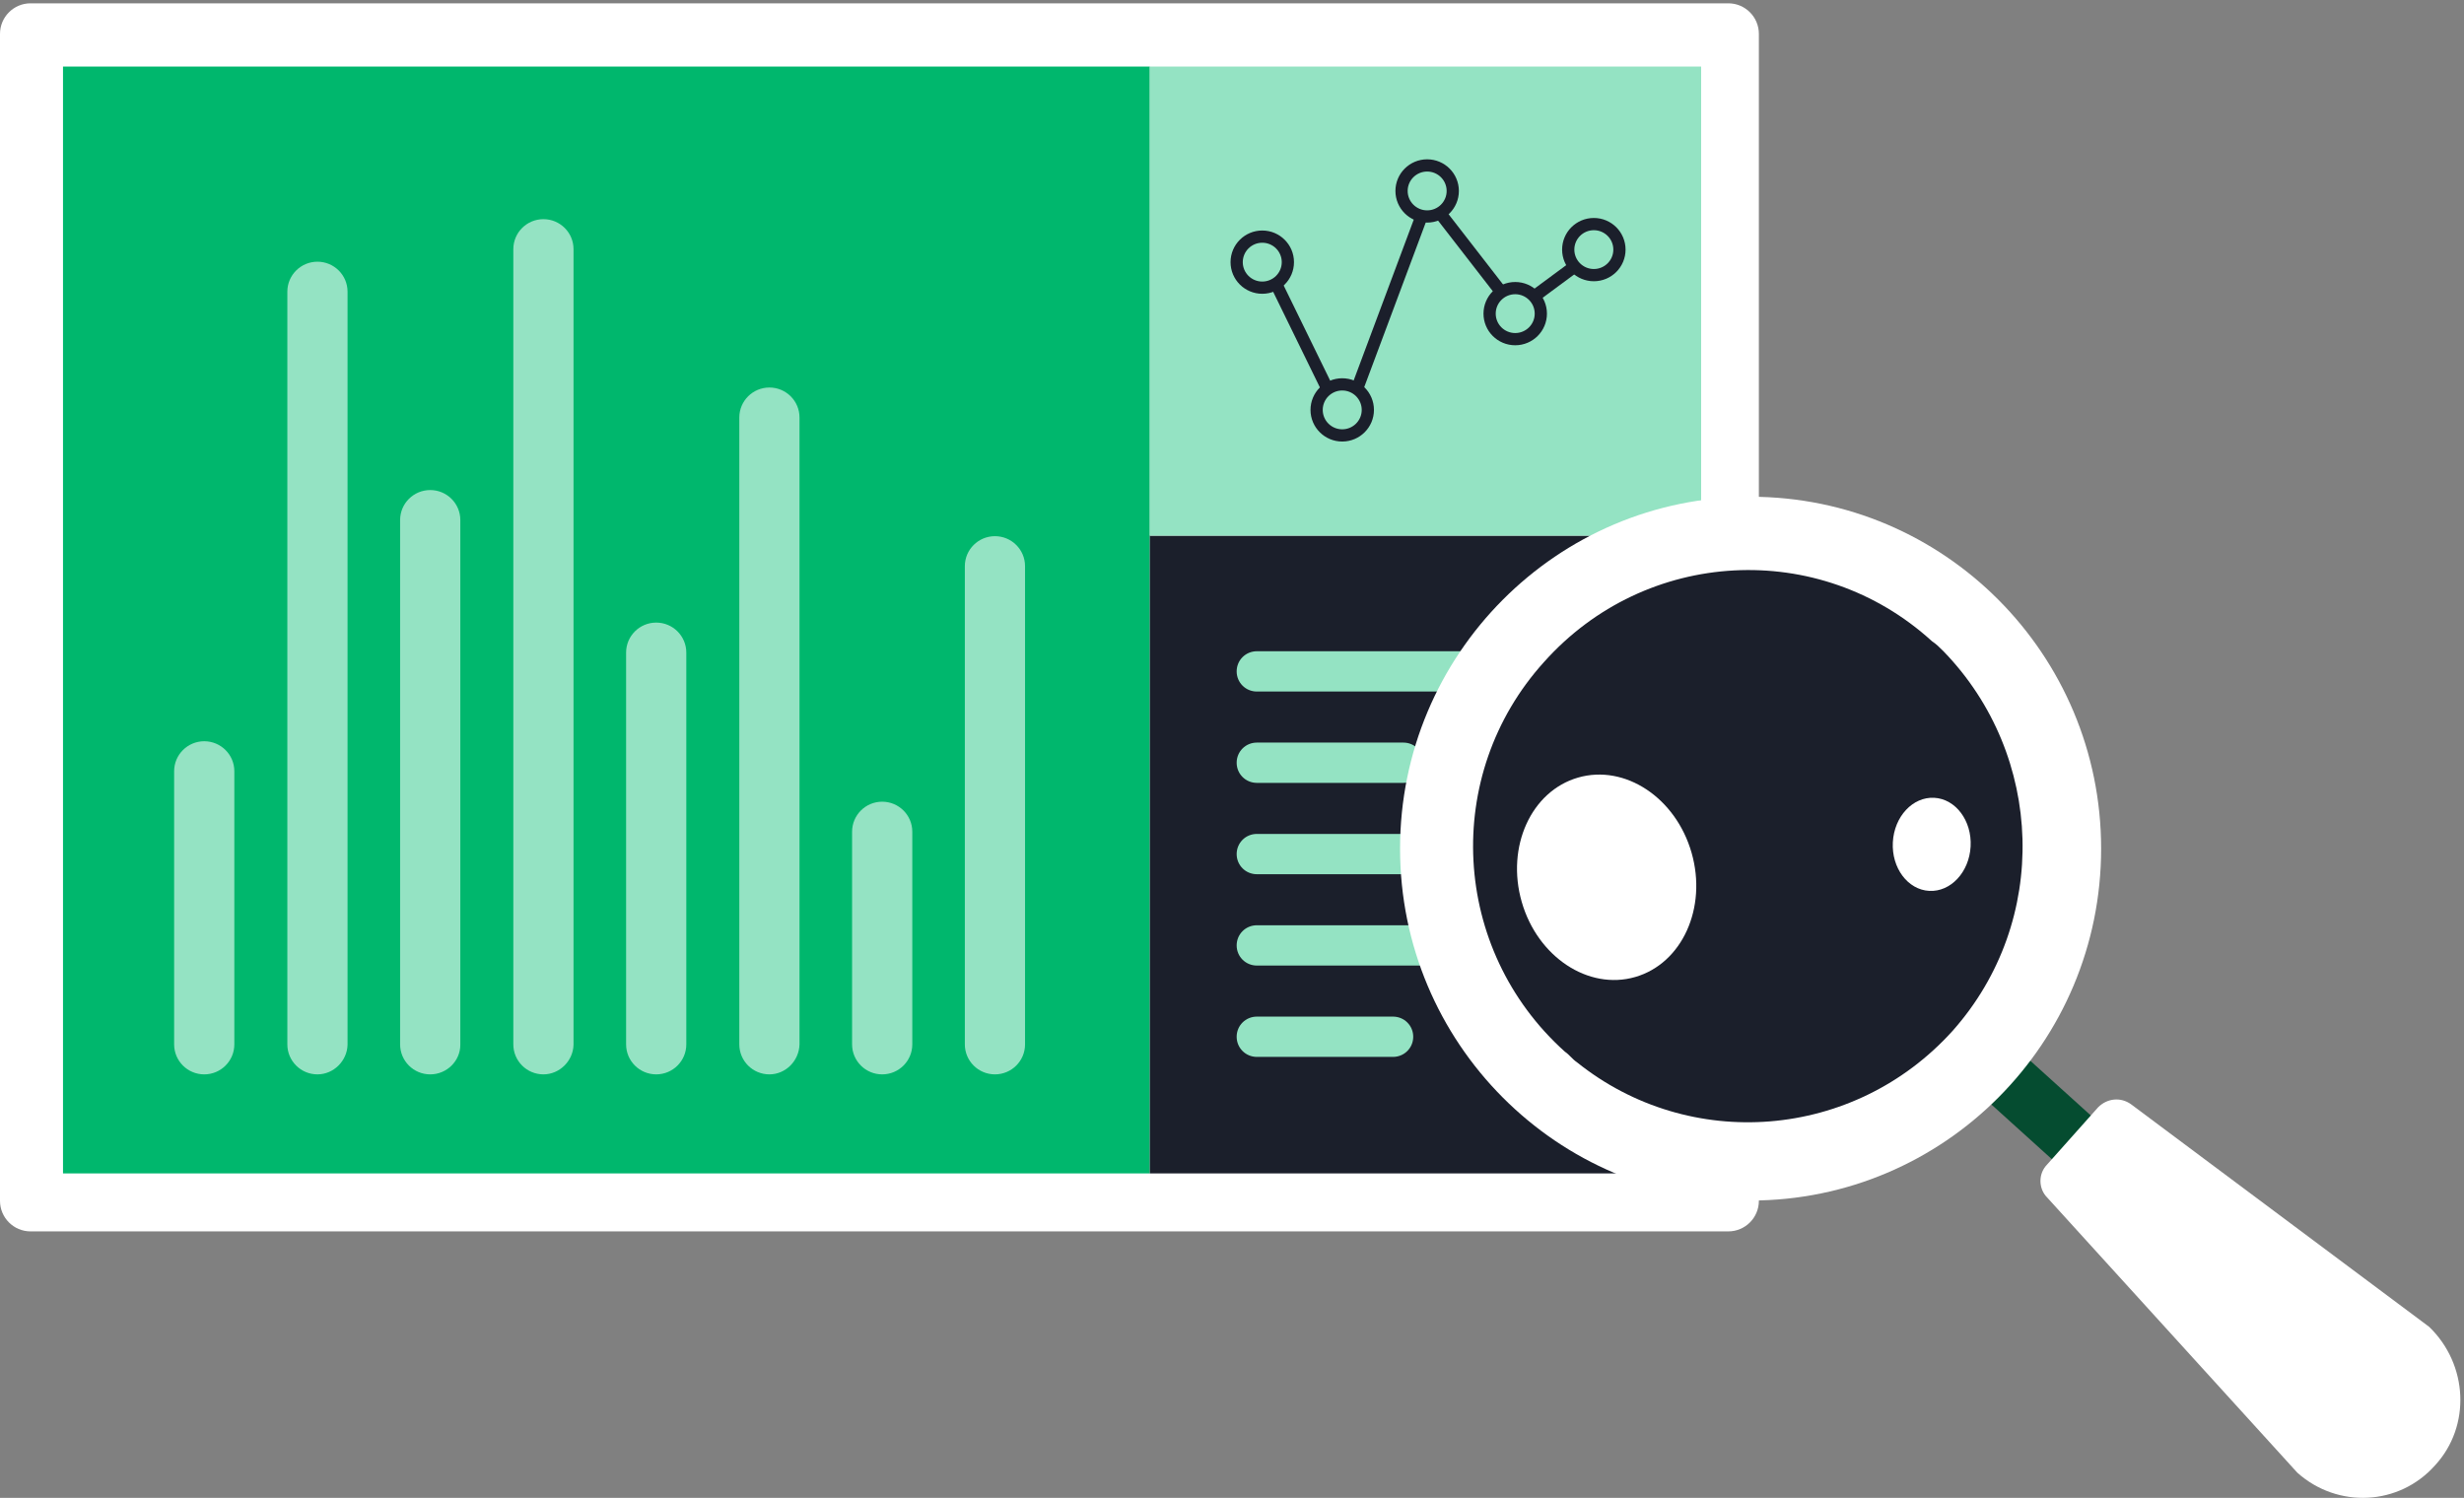 <svg width="403" height="245" viewBox="0 0 403 245" fill="none" xmlns="http://www.w3.org/2000/svg">
<rect x="0" y="0" width="403" height="245" fill="#808080" stroke="none"/>
<g clip-path="url(#clip0_1697_2836)">
<path d="M282.673 0.543H5C2.239 0.543 0 2.782 0 5.543V196.415C0 199.177 2.239 201.415 5 201.415H282.673C285.435 201.415 287.673 199.177 287.673 196.415V5.543C287.673 2.782 285.435 0.543 282.673 0.543Z" fill="white"/>
<path d="M188.061 10.888H10.305V191.932H188.061V10.888Z" fill="#00B76D"/>
<path d="M278.23 87.616H188.062V191.932H278.23V87.616Z" fill="#1B1F2B"/>
<path d="M33.404 175.733C30.685 175.733 28.48 173.535 28.48 170.826V126.151C28.48 123.441 30.685 121.244 33.404 121.244C36.122 121.244 38.327 123.441 38.327 126.151V170.826C38.327 173.535 36.122 175.733 33.404 175.733Z" fill="#94E3C3"/>
<path d="M51.919 175.732C49.2 175.732 46.996 173.535 46.996 170.825V47.713C46.996 45.003 49.2 42.806 51.919 42.806C54.638 42.806 56.843 45.003 56.843 47.713V170.899C56.769 173.535 54.565 175.732 51.919 175.732Z" fill="#94E3C3"/>
<path d="M70.365 175.733C67.646 175.733 65.441 173.535 65.441 170.826V85.064C65.441 82.354 67.646 80.157 70.365 80.157C73.083 80.157 75.288 82.354 75.288 85.064V170.899C75.288 173.535 73.083 175.733 70.365 175.733Z" fill="#94E3C3"/>
<path d="M88.88 175.732C86.162 175.732 83.957 173.535 83.957 170.825V40.755C83.957 38.045 86.162 35.848 88.88 35.848C91.599 35.848 93.803 38.045 93.803 40.755V170.899C93.73 173.535 91.525 175.732 88.88 175.732Z" fill="#94E3C3"/>
<path d="M107.326 175.732C104.607 175.732 102.402 173.535 102.402 170.825V106.742C102.402 104.033 104.607 101.835 107.326 101.835C110.044 101.835 112.249 104.033 112.249 106.742V170.825C112.249 173.535 110.044 175.732 107.326 175.732Z" fill="#94E3C3"/>
<path d="M125.841 175.732C123.122 175.732 120.918 173.535 120.918 170.825V68.292C120.918 65.582 123.122 63.385 125.841 63.385C128.56 63.385 130.764 65.582 130.764 68.292V170.825C130.691 173.535 128.486 175.732 125.841 175.732Z" fill="#94E3C3"/>
<path d="M144.286 175.733C141.568 175.733 139.363 173.536 139.363 170.826V136.038C139.363 133.328 141.568 131.131 144.286 131.131C147.005 131.131 149.21 133.328 149.21 136.038V170.826C149.21 173.536 147.005 175.733 144.286 175.733Z" fill="#94E3C3"/>
<path d="M162.728 175.732C160.009 175.732 157.805 173.535 157.805 170.826V92.608C157.805 89.898 160.009 87.701 162.728 87.701C165.447 87.701 167.651 89.898 167.651 92.608V170.826C167.651 173.535 165.447 175.732 162.728 175.732Z" fill="#94E3C3"/>
<path d="M278.23 10.888H188.062V87.616H278.23V10.888Z" fill="#94E3C3"/>
<path d="M206.45 47.053C208.763 47.053 210.638 45.184 210.638 42.879C210.638 40.573 208.763 38.704 206.45 38.704C204.137 38.704 202.262 40.573 202.262 42.879C202.262 45.184 204.137 47.053 206.45 47.053Z" stroke="#1B1F2B" stroke-width="2" stroke-miterlimit="10"/>
<path d="M247.821 55.475C250.134 55.475 252.01 53.606 252.01 51.3C252.01 48.995 250.134 47.126 247.821 47.126C245.508 47.126 243.633 48.995 243.633 51.3C243.633 53.606 245.508 55.475 247.821 55.475Z" stroke="#1B1F2B" stroke-width="2" stroke-miterlimit="10"/>
<path d="M260.681 45.002C262.994 45.002 264.869 43.133 264.869 40.827C264.869 38.522 262.994 36.653 260.681 36.653C258.367 36.653 256.492 38.522 256.492 40.827C256.492 43.133 258.367 45.002 260.681 45.002Z" stroke="#1B1F2B" stroke-width="2" stroke-miterlimit="10"/>
<path d="M219.528 71.221C221.841 71.221 223.717 69.352 223.717 67.047C223.717 64.741 221.841 62.872 219.528 62.872C217.215 62.872 215.34 64.741 215.34 67.047C215.34 69.352 217.215 71.221 219.528 71.221Z" stroke="#1B1F2B" stroke-width="2" stroke-miterlimit="10"/>
<path d="M233.419 35.408C235.732 35.408 237.607 33.539 237.607 31.233C237.607 28.928 235.732 27.059 233.419 27.059C231.106 27.059 229.23 28.928 229.23 31.233C229.23 33.539 231.106 35.408 233.419 35.408Z" stroke="#1B1F2B" stroke-width="2" stroke-miterlimit="10"/>
<path d="M208.727 46.467L217.103 63.604" stroke="#1B1F2B" stroke-width="2" stroke-miterlimit="10"/>
<path d="M221.953 63.605L232.461 35.481" stroke="#1B1F2B" stroke-width="2" stroke-miterlimit="10"/>
<path d="M235.547 34.895L245.54 47.785" stroke="#1B1F2B" stroke-width="2" stroke-miterlimit="10"/>
<path d="M250.98 48.444L257.52 43.61" stroke="#1B1F2B" stroke-width="2" stroke-miterlimit="10"/>
<path d="M260.091 113.113H205.568C203.731 113.113 202.262 111.648 202.262 109.817C202.262 107.986 203.731 106.521 205.568 106.521H260.091C261.928 106.521 263.398 107.986 263.398 109.817C263.398 111.575 261.928 113.113 260.091 113.113Z" fill="#94E3C3"/>
<path d="M229.523 128.053H205.568C203.731 128.053 202.262 126.589 202.262 124.758C202.262 122.927 203.731 121.462 205.568 121.462H229.523C231.36 121.462 232.83 122.927 232.83 124.758C232.83 126.589 231.36 128.053 229.523 128.053Z" fill="#94E3C3"/>
<path d="M247.599 142.994H205.568C203.731 142.994 202.262 141.529 202.262 139.699C202.262 137.868 203.731 136.403 205.568 136.403H247.599C249.436 136.403 250.906 137.868 250.906 139.699C250.979 141.529 249.436 142.994 247.599 142.994Z" fill="#94E3C3"/>
<path d="M260.091 157.934H205.568C203.731 157.934 202.262 156.469 202.262 154.638C202.262 152.807 203.731 151.342 205.568 151.342H260.091C261.928 151.342 263.398 152.807 263.398 154.638C263.398 156.469 261.928 157.934 260.091 157.934Z" fill="#94E3C3"/>
<path d="M227.833 172.875H205.568C203.731 172.875 202.262 171.41 202.262 169.579C202.262 167.748 203.731 166.284 205.568 166.284H227.833C229.67 166.284 231.14 167.748 231.14 169.579C231.14 171.41 229.67 172.875 227.833 172.875Z" fill="#94E3C3"/>
<path d="M329.21 170.925L322.816 178.054L355.952 208.007L362.345 200.879L329.21 170.925Z" fill="#054C30"/>
<path d="M398.285 239.659C392.405 246.3 382.36 246.792 375.745 240.889L334.829 195.877C333.359 194.401 333.359 191.941 334.829 190.465L343.159 181.118C344.629 179.642 346.834 179.396 348.549 180.626L397.305 217.03C403.675 223.179 404.165 233.264 398.285 239.659Z" fill="white"/>
<path d="M286.319 196.368C317.982 196.368 343.65 170.598 343.65 138.811C343.65 107.023 317.982 81.253 286.319 81.253C254.656 81.253 228.988 107.023 228.988 138.811C228.988 170.598 254.656 196.368 286.319 196.368Z" fill="white"/>
<path d="M317.925 106.588C317.19 105.85 316.7 105.358 315.965 104.866C297.59 88.14 269.169 89.616 252.509 108.31C235.848 126.758 237.318 155.29 255.939 172.016C256.674 172.508 257.164 173.246 257.899 173.738C276.274 188.496 303.225 186.529 319.395 168.573C335.32 150.617 334.34 123.56 317.925 106.588Z" fill="#1B1F2B"/>
<path d="M267.454 159.804C275.125 157.586 279.249 148.486 276.665 139.479C274.08 130.472 265.766 124.969 258.095 127.188C250.424 129.406 246.3 138.506 248.885 147.513C251.469 156.52 259.783 162.023 267.454 159.804Z" fill="white"/>
<path d="M322.305 138.452C322.531 134.247 319.867 130.684 316.354 130.493C312.841 130.302 309.81 133.556 309.584 137.761C309.357 141.966 312.022 145.53 315.534 145.72C319.047 145.911 322.079 142.657 322.305 138.452Z" fill="white"/>
</g>
<defs>
<clipPath id="clip0_1697_2836">
<rect width="403" height="245" fill="white"/>
</clipPath>
</defs>
</svg>
